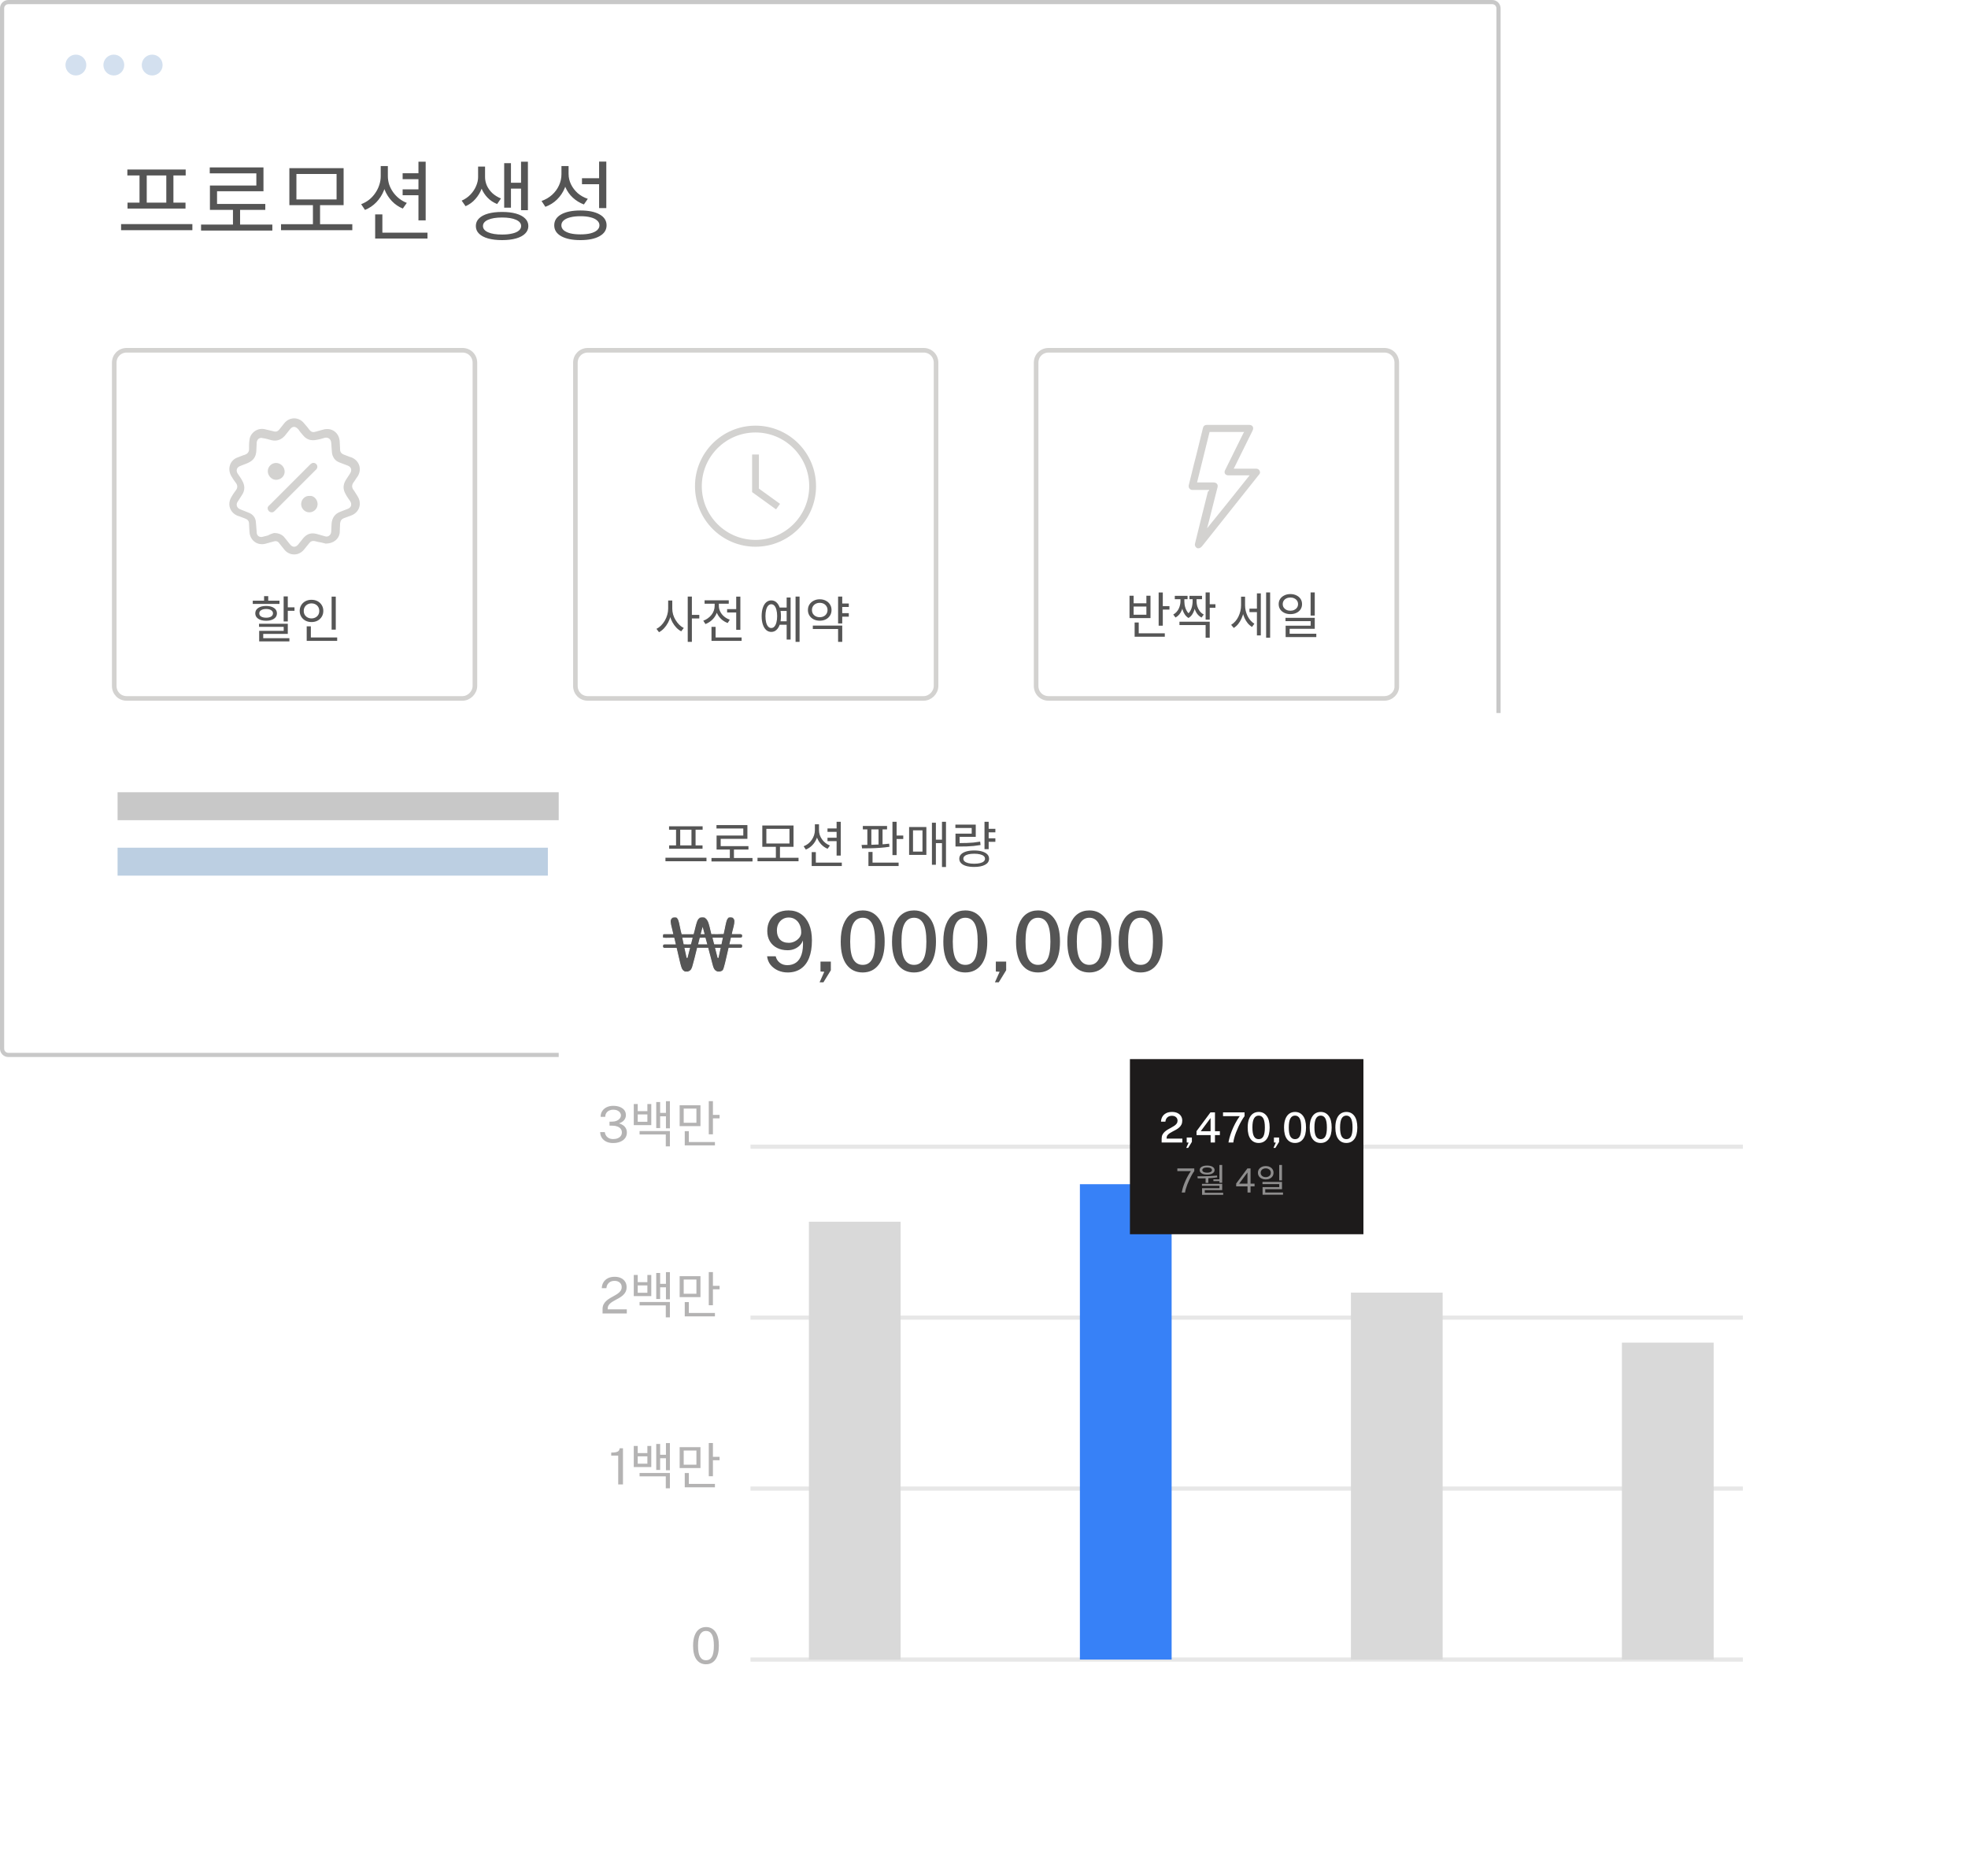 <svg xmlns="http://www.w3.org/2000/svg" width="472" height="450" viewBox="0 0 472 450" fill="none"><path d="M2 0.5H357.9C358.729 0.5 359.4 1.172 359.4 2V251.5C359.4 252.328 358.729 253 357.9 253H2C1.172 253 0.5 252.328 0.5 251.5V2C0.5 1.172 1.172 0.5 2 0.5Z" stroke="#C8C8C8"></path><path d="M110.9 167.5H30.4C28.7 167.5 27.4 166.2 27.4 164.5V87C27.4 85.3 28.7 84 30.4 84H110.9C112.6 84 113.9 85.3 113.9 87V164.5C113.9 166.1 112.5 167.5 110.9 167.5Z" stroke="#D3D2D0" stroke-width="1.103" stroke-miterlimit="10"></path><path d="M221.5 167.5H141C139.3 167.5 138 166.2 138 164.5V87C138 85.3 139.3 84 141 84H221.5C223.2 84 224.5 85.3 224.5 87V164.5C224.5 166.1 223.1 167.5 221.5 167.5Z" stroke="#D3D2D0" stroke-width="1.103" stroke-miterlimit="10"></path><path d="M332 167.5H251.5C249.8 167.5 248.5 166.2 248.5 164.5V87C248.5 85.3 249.8 84 251.5 84H332C333.7 84 335 85.3 335 87V164.5C335.1 166.1 333.7 167.5 332 167.5Z" stroke="#D3D2D0" stroke-width="1.103" stroke-miterlimit="10"></path><path d="M335.1 190H28.2V196.7H335.1V190Z" fill="#C8C8C8"></path><path d="M131.4 203.3H28.2V210H131.4V203.3Z" fill="#BCCFE2"></path><path d="M78.1 130.5C77.7 130.4 77 130.2 76.3 130.1C76 130 75.8 130 75.5 129.9C75 129.8 74.6 129.9 74.3 130.3C73.9 130.8 73.4 131.4 73 131.9C71.7 133.5 69.4 133.5 68.1 131.9C67.7 131.4 67.3 130.9 66.9 130.4C66.6 129.9 66.1 129.8 65.6 130C65 130.2 64.4 130.3 63.8 130.5C61.7 131.1 59.8 129.7 59.7 127.5C59.7 126.9 59.6 126.3 59.6 125.6C59.6 125 59.3 124.7 58.8 124.5C58.2 124.3 57.6 124 56.9 123.8C55 123 54.3 120.9 55.4 119.1C55.7 118.6 56 118.1 56.4 117.6C56.9 117 56.9 116.4 56.4 115.8C56 115.3 55.7 114.8 55.4 114.3C54.3 112.5 55 110.3 56.9 109.6C57.5 109.4 58.1 109.1 58.8 108.9C59.3 108.7 59.6 108.3 59.6 107.8C59.6 107 59.6 106.3 59.7 105.5C59.9 103.7 61.7 102.4 63.5 102.8C64.2 103 64.9 103.1 65.6 103.3C66.2 103.5 66.6 103.3 66.9 102.9C67.3 102.4 67.7 101.9 68.1 101.4C69.4 99.8 71.7 99.8 73 101.4C73.4 101.9 73.9 102.4 74.3 103C74.7 103.5 75.1 103.6 75.7 103.4C76.3 103.2 76.9 103.1 77.5 102.9C79.6 102.3 81.5 103.7 81.6 105.9C81.6 106.5 81.7 107.2 81.7 107.8C81.7 108.4 82 108.7 82.5 108.9C83.1 109.1 83.7 109.4 84.4 109.6C86.3 110.4 87 112.5 85.9 114.3C85.5 114.8 85.2 115.4 84.8 115.9C84.5 116.4 84.5 116.8 84.8 117.3C85.2 117.8 85.5 118.4 85.9 119C87 120.8 86.3 122.9 84.4 123.7C83.8 123.9 83.1 124.2 82.5 124.4C82 124.6 81.8 124.9 81.7 125.5C81.7 126.3 81.6 127 81.6 127.8C81.4 129.4 80 130.5 78.1 130.5ZM65.7 127.7C66.9 127.7 67.8 128.1 68.4 128.9C68.8 129.4 69.2 129.9 69.6 130.4C70.2 131.2 70.9 131.2 71.5 130.4C71.9 129.9 72.3 129.4 72.7 128.9C73.6 127.9 74.6 127.6 75.9 127.9C76.6 128.1 77.3 128.3 78 128.5C78.6 128.7 79.2 128.3 79.3 127.6C79.3 126.9 79.4 126.3 79.4 125.6C79.5 124.2 80.2 123.1 81.6 122.6C82.2 122.4 82.8 122.1 83.4 121.9C84.1 121.6 84.3 121 83.9 120.3C83.5 119.7 83.1 119.2 82.8 118.6C82.1 117.4 82.1 116.3 82.8 115.1C83.2 114.5 83.5 114 83.9 113.4C84.3 112.7 84.1 112.1 83.4 111.8C82.7 111.5 82 111.3 81.3 111C80.3 110.6 79.7 109.8 79.5 108.7C79.4 107.9 79.4 107 79.3 106.1C79.2 105.4 78.7 105 78 105.1C77.3 105.3 76.7 105.5 76 105.6C74.7 105.9 73.5 105.6 72.6 104.5C72.2 104 71.8 103.6 71.5 103.1C70.8 102.3 70.2 102.3 69.6 103.1C69.2 103.6 68.8 104.1 68.4 104.6C67.5 105.6 66.4 106 65.1 105.7C64.4 105.5 63.7 105.3 63 105.2C62.3 105 61.8 105.4 61.7 106.1C61.7 106.8 61.6 107.5 61.6 108.2C61.5 109.6 60.9 110.5 59.6 111.1C59 111.4 58.3 111.6 57.6 111.9C56.9 112.2 56.7 112.8 57.1 113.5C57.5 114.1 57.9 114.6 58.2 115.2C58.9 116.4 58.9 117.6 58.2 118.7C57.8 119.3 57.5 119.8 57.1 120.4C56.7 121 56.9 121.7 57.6 122C58.3 122.3 58.9 122.5 59.6 122.8C60.7 123.2 61.4 124 61.5 125.2C61.6 126 61.6 126.9 61.7 127.7C61.7 128.4 62.3 128.8 63 128.6C63.4 128.5 63.8 128.4 64.2 128.3C64.9 127.9 65.4 127.8 65.7 127.7Z" fill="#D3D2D0" stroke="white" stroke-width="0.256" stroke-miterlimit="10"></path><path d="M65.2 123C64.8 123 64.4 122.8 64.2 122.4C64 122 64 121.6 64.3 121.3C64.4 121.2 64.4 121.1 64.5 121.1C67.8 117.8 71 114.6 74.3 111.3C74.6 111 75 110.8 75.4 110.9C76.2 111.1 76.5 112 76 112.6C75.9 112.7 75.9 112.8 75.8 112.8C72.6 116 69.3 119.3 66.1 122.5C65.8 122.8 65.6 123 65.2 123Z" fill="#D3D2D0" stroke="white" stroke-width="0.256" stroke-miterlimit="10"></path><path d="M64.1 113C64.1 111.8 65.1 110.9 66.2 110.9C67.4 110.9 68.4 111.9 68.4 113.1C68.4 114.3 67.4 115.2 66.2 115.2C65.1 115.2 64.1 114.2 64.1 113Z" fill="#D3D2D0" stroke="white" stroke-width="0.256" stroke-miterlimit="10"></path><path d="M76.3 120.9C76.3 122.1 75.3 123 74.2 123C73 123 72.1 122 72.1 120.9C72.1 119.7 73.1 118.7 74.3 118.8C75.3 118.7 76.3 119.7 76.3 120.9Z" fill="#D3D2D0" stroke="white" stroke-width="0.256" stroke-miterlimit="10"></path><path d="M181.2 130.3C188.766 130.3 194.9 124.166 194.9 116.6C194.9 109.034 188.766 102.9 181.2 102.9C173.634 102.9 167.5 109.034 167.5 116.6C167.5 124.166 173.634 130.3 181.2 130.3Z" stroke="#D3D2D0" stroke-width="1.635" stroke-miterlimit="10"></path><path d="M181.2 109V117.6L186.6 121.5" stroke="#D3D2D0" stroke-width="1.635" stroke-miterlimit="10"></path><path d="M290 117.5C288.7 117.5 287.5 117.5 286.3 117.5C286.2 117.5 286.1 117.5 286 117.5C285.4 117.5 285 117 285.1 116.4C285.7 114.1 286.2 111.8 286.8 109.6C287.4 107.3 287.9 105 288.5 102.7C288.6 102.2 288.9 101.9 289.5 101.9C292.9 101.9 296.3 101.9 299.6 101.9C300.4 101.9 300.8 102.5 300.4 103.3C299 106.2 297.5 109.1 296.1 112C296 112.1 296 112.2 295.9 112.4C296 112.4 296.1 112.4 296.2 112.4C297.9 112.4 299.5 112.4 301.2 112.4C301.6 112.4 301.9 112.5 302.1 112.9C302.3 113.3 302.2 113.6 301.9 113.9C297.4 119.6 292.8 125.3 288.3 131C288 131.3 287.8 131.5 287.3 131.5C286.8 131.4 286.5 130.9 286.6 130.4C287 128.8 287.4 127.2 287.8 125.5C288.4 123 289.1 120.4 289.7 117.9C290 117.7 290 117.6 290 117.5ZM289.5 126.7C289.6 126.8 289.6 126.8 289.5 126.7C292.9 122.5 296.3 118.3 299.7 114C299.5 114 299.4 114 299.3 114C297.7 114 296.2 114 294.6 114C294.1 114 293.7 113.7 293.7 113.2C293.7 113 293.8 112.8 293.9 112.6C295.3 109.7 296.8 106.8 298.2 103.9C298.3 103.8 298.3 103.7 298.4 103.6C295.6 103.6 292.9 103.6 290.1 103.6C289.1 107.6 288.1 111.7 287.1 115.7C287.2 115.7 287.3 115.7 287.5 115.7C288.7 115.7 289.9 115.7 291 115.7C291.8 115.7 292.2 116.2 292 116.9C291.5 119 290.9 121.1 290.4 123.2C290.1 124.5 289.8 125.6 289.5 126.7Z" fill="#D3D2D0"></path><path d="M18.2 18.1C19.581 18.1 20.7 16.981 20.7 15.6C20.7 14.219 19.581 13.1 18.2 13.1C16.82 13.1 15.7 14.219 15.7 15.6C15.7 16.981 16.82 18.1 18.2 18.1Z" fill="#D3E0EF"></path><path d="M27.3 18.1C28.68 18.1 29.8 16.981 29.8 15.6C29.8 14.219 28.68 13.1 27.3 13.1C25.919 13.1 24.8 14.219 24.8 15.6C24.8 16.981 25.919 18.1 27.3 18.1Z" fill="#D3E0EF"></path><path d="M36.5 18.1C37.881 18.1 39 16.981 39 15.6C39 14.219 37.881 13.1 36.5 13.1C35.119 13.1 34 14.219 34 15.6C34 16.981 35.119 18.1 36.5 18.1Z" fill="#D3E0EF"></path><g filter="url(#filter0_d_1208_3328)"><rect x="134" y="167" width="318" height="259" fill="white"></rect></g><path d="M169.318 399.132C168.37 399.132 167.618 398.76 167.062 398.016C166.506 397.268 166.228 396.162 166.228 394.698C166.228 393.71 166.356 392.882 166.612 392.214C166.868 391.546 167.228 391.044 167.692 390.708C168.156 390.372 168.702 390.204 169.33 390.204C170.27 390.204 171.018 390.582 171.574 391.338C172.134 392.09 172.414 393.204 172.414 394.68C172.414 396.148 172.136 397.258 171.58 398.01C171.024 398.758 170.27 399.132 169.318 399.132ZM169.33 398.172C169.95 398.172 170.418 397.9 170.734 397.356C171.054 396.808 171.214 395.918 171.214 394.686C171.214 393.43 171.052 392.526 170.728 391.974C170.408 391.418 169.94 391.14 169.324 391.14C168.712 391.14 168.24 391.42 167.908 391.98C167.58 392.536 167.416 393.438 167.416 394.686C167.416 395.914 167.58 396.802 167.908 397.35C168.236 397.898 168.71 398.172 169.33 398.172Z" fill="#B4B3B3"></path><path d="M148.267 356V349.094H146.593V348.368C147.113 348.368 147.517 348.33 147.805 348.254C148.093 348.178 148.297 348.062 148.417 347.906C148.541 347.75 148.609 347.556 148.621 347.324H149.413V356H148.267ZM152.002 346.772H152.95V348.488H155.266V346.772H156.202V351.836H152.002V346.772ZM152.95 349.268V351.032H155.266V349.268H152.95ZM159.718 346.088H160.666V352.604H159.718V346.088ZM157.966 348.896H160.006V349.724H157.966V348.896ZM157.39 346.292H158.326V352.532H157.39V346.292ZM153.394 353.252H160.666V356.936H159.682V354.068H153.394V353.252ZM163.005 347.06H167.997V352.076H163.005V347.06ZM167.025 347.864H163.977V351.272H167.025V347.864ZM169.989 346.076H170.985V354.032H169.989V346.076ZM170.673 349.376H172.581V350.204H170.673V349.376ZM164.229 355.88H171.465V356.696H164.229V355.88ZM164.229 353.276H165.213V356.228H164.229V353.276Z" fill="#B4B3B3"></path><path d="M144.517 315V314.322V313.968C144.517 313.524 144.599 313.14 144.763 312.816C144.931 312.492 145.151 312.21 145.423 311.97C145.699 311.726 145.999 311.508 146.323 311.316C146.651 311.124 146.977 310.94 147.301 310.764C147.629 310.584 147.929 310.398 148.201 310.206C148.473 310.01 148.691 309.79 148.855 309.546C149.023 309.298 149.107 309.006 149.107 308.67C149.107 308.23 148.951 307.872 148.639 307.596C148.331 307.32 147.913 307.182 147.385 307.182C146.817 307.182 146.361 307.342 146.017 307.662C145.673 307.982 145.479 308.408 145.435 308.94H144.331C144.343 308.44 144.467 307.984 144.703 307.572C144.939 307.156 145.285 306.824 145.741 306.576C146.197 306.328 146.759 306.204 147.427 306.204C148.007 306.204 148.511 306.308 148.939 306.516C149.367 306.72 149.697 307.008 149.929 307.38C150.165 307.748 150.283 308.178 150.283 308.67C150.283 309.118 150.201 309.502 150.037 309.822C149.873 310.142 149.655 310.42 149.383 310.656C149.115 310.888 148.821 311.096 148.501 311.28C148.181 311.464 147.859 311.642 147.535 311.814C147.211 311.982 146.915 312.16 146.647 312.348C146.379 312.532 146.163 312.744 145.999 312.984C145.835 313.224 145.753 313.51 145.753 313.842V314.016H150.331V315H144.517ZM152.002 305.772H152.95V307.488H155.266V305.772H156.202V310.836H152.002V305.772ZM152.95 308.268V310.032H155.266V308.268H152.95ZM159.718 305.088H160.666V311.604H159.718V305.088ZM157.966 307.896H160.006V308.724H157.966V307.896ZM157.39 305.292H158.326V311.532H157.39V305.292ZM153.394 312.252H160.666V315.936H159.682V313.068H153.394V312.252ZM163.005 306.06H167.997V311.076H163.005V306.06ZM167.025 306.864H163.977V310.272H167.025V306.864ZM169.989 305.076H170.985V313.032H169.989V305.076ZM170.673 308.376H172.581V309.204H170.673V308.376ZM164.229 314.88H171.465V315.696H164.229V314.88ZM164.229 312.276H165.213V315.228H164.229V312.276Z" fill="#B4B3B3"></path><path d="M147.005 274.132C146.409 274.128 145.883 274.018 145.427 273.802C144.975 273.586 144.619 273.284 144.359 272.896C144.099 272.504 143.959 272.04 143.939 271.504H145.049C145.133 272.044 145.353 272.458 145.709 272.746C146.065 273.034 146.511 273.178 147.047 273.178C147.471 273.178 147.841 273.112 148.157 272.98C148.473 272.844 148.717 272.658 148.889 272.422C149.061 272.186 149.147 271.91 149.147 271.594C149.147 271.246 149.051 270.952 148.859 270.712C148.667 270.472 148.405 270.29 148.073 270.166C147.741 270.038 147.371 269.972 146.963 269.968L146.183 269.95V269.008L146.927 268.99C147.307 268.982 147.647 268.91 147.947 268.774C148.247 268.634 148.483 268.452 148.655 268.228C148.831 268 148.919 267.75 148.919 267.478C148.919 267.238 148.845 267.016 148.697 266.812C148.549 266.604 148.335 266.438 148.055 266.314C147.779 266.19 147.443 266.128 147.047 266.128C146.735 266.128 146.437 266.19 146.153 266.314C145.869 266.434 145.635 266.62 145.451 266.872C145.267 267.124 145.169 267.45 145.157 267.85H144.053C144.053 267.29 144.189 266.814 144.461 266.422C144.733 266.026 145.095 265.724 145.547 265.516C146.003 265.308 146.505 265.204 147.053 265.204C147.653 265.204 148.183 265.292 148.643 265.468C149.103 265.64 149.463 265.892 149.723 266.224C149.983 266.556 150.113 266.962 150.113 267.442C150.113 267.87 149.977 268.258 149.705 268.606C149.433 268.95 149.017 269.22 148.457 269.416C148.837 269.52 149.169 269.672 149.453 269.872C149.737 270.072 149.957 270.318 150.113 270.61C150.269 270.898 150.347 271.23 150.347 271.606C150.347 272.002 150.263 272.358 150.095 272.674C149.931 272.986 149.699 273.252 149.399 273.472C149.099 273.688 148.745 273.854 148.337 273.97C147.929 274.082 147.485 274.136 147.005 274.132ZM152.002 264.772H152.95V266.488H155.266V264.772H156.202V269.836H152.002V264.772ZM152.95 267.268V269.032H155.266V267.268H152.95ZM159.718 264.088H160.666V270.604H159.718V264.088ZM157.966 266.896H160.006V267.724H157.966V266.896ZM157.39 264.292H158.326V270.532H157.39V264.292ZM153.394 271.252H160.666V274.936H159.682V272.068H153.394V271.252ZM163.005 265.06H167.997V270.076H163.005V265.06ZM167.025 265.864H163.977V269.272H167.025V265.864ZM169.989 264.076H170.985V272.032H169.989V264.076ZM170.673 267.376H172.581V268.204H170.673V267.376ZM164.229 273.88H171.465V274.696H164.229V273.88ZM164.229 271.276H165.213V274.228H164.229V271.276Z" fill="#B4B3B3"></path><path d="M180 275H418" stroke="#E7E7E7"></path><path d="M180 316H418" stroke="#E7E7E7"></path><path d="M180 357H418" stroke="#E7E7E7"></path><path d="M180 398H418" stroke="#E7E7E7"></path><rect x="194" y="293" width="22" height="105" fill="#D9D9D9"></rect><rect x="259" y="284" width="22" height="114" fill="#3781F7"></rect><rect x="271" y="254" width="56" height="42" fill="#1D1B1B"></rect><path d="M283.416 286C283.459 285.736 283.535 285.409 283.644 285.02C283.756 284.631 283.903 284.205 284.084 283.744C284.265 283.28 284.484 282.801 284.74 282.308C284.996 281.815 285.289 281.331 285.62 280.856H282.372V280.216H286.432V280.856C286.227 281.136 286.023 281.455 285.82 281.812C285.62 282.167 285.429 282.539 285.248 282.928C285.067 283.315 284.904 283.697 284.76 284.076C284.616 284.452 284.496 284.807 284.4 285.14C284.307 285.471 284.247 285.757 284.22 286H283.416ZM289.149 282.376H289.805V283.672H289.149V282.376ZM292.461 279.392H293.125V283.648H292.461V279.392ZM287.261 282.6L287.181 282.112C287.645 282.112 288.141 282.109 288.669 282.104C289.202 282.093 289.743 282.077 290.293 282.056C290.842 282.029 291.375 281.987 291.893 281.928L291.933 282.36C291.405 282.435 290.866 282.491 290.317 282.528C289.773 282.56 289.239 282.581 288.717 282.592C288.199 282.597 287.714 282.6 287.261 282.6ZM288.277 283.912H293.125V285.416H288.949V286.232H288.301V284.968H292.469V284.384H288.277V283.912ZM288.301 286.056H293.365V286.544H288.301V286.056ZM291.021 282.832H292.677V283.264H291.021V282.832ZM289.517 279.528C289.874 279.528 290.186 279.571 290.453 279.656C290.719 279.741 290.927 279.867 291.077 280.032C291.226 280.197 291.301 280.392 291.301 280.616C291.301 280.835 291.226 281.027 291.077 281.192C290.927 281.352 290.719 281.477 290.453 281.568C290.186 281.653 289.874 281.696 289.517 281.696C289.159 281.696 288.845 281.653 288.573 281.568C288.306 281.477 288.098 281.352 287.949 281.192C287.805 281.027 287.733 280.835 287.733 280.616C287.733 280.392 287.805 280.197 287.949 280.032C288.098 279.867 288.306 279.741 288.573 279.656C288.845 279.571 289.159 279.528 289.517 279.528ZM289.517 279.984C289.165 279.984 288.882 280.04 288.669 280.152C288.461 280.264 288.357 280.419 288.357 280.616C288.357 280.803 288.461 280.955 288.669 281.072C288.882 281.184 289.165 281.24 289.517 281.24C289.869 281.24 290.149 281.184 290.357 281.072C290.57 280.955 290.677 280.803 290.677 280.616C290.677 280.419 290.57 280.264 290.357 280.152C290.149 280.04 289.869 279.984 289.517 279.984ZM299.205 286V284.524H296.481V283.848L299.177 280.216H299.929V283.872H300.889V284.524H299.929V286H299.205ZM297.189 283.872H299.189V281.188L297.189 283.872ZM303.573 279.648C303.935 279.648 304.255 279.717 304.533 279.856C304.815 279.989 305.037 280.176 305.197 280.416C305.357 280.656 305.437 280.936 305.437 281.256C305.437 281.571 305.357 281.851 305.197 282.096C305.037 282.336 304.815 282.523 304.533 282.656C304.255 282.789 303.935 282.856 303.573 282.856C303.215 282.856 302.895 282.789 302.613 282.656C302.33 282.523 302.106 282.336 301.941 282.096C301.781 281.851 301.701 281.571 301.701 281.256C301.701 280.936 301.781 280.656 301.941 280.416C302.106 280.176 302.33 279.989 302.613 279.856C302.895 279.717 303.215 279.648 303.573 279.648ZM303.573 280.2C303.338 280.2 303.127 280.245 302.941 280.336C302.759 280.421 302.615 280.544 302.509 280.704C302.402 280.864 302.349 281.048 302.349 281.256C302.349 281.464 302.402 281.648 302.509 281.808C302.615 281.963 302.759 282.085 302.941 282.176C303.127 282.267 303.338 282.312 303.573 282.312C303.807 282.312 304.015 282.267 304.197 282.176C304.383 282.085 304.53 281.963 304.637 281.808C304.743 281.648 304.797 281.464 304.797 281.256C304.797 281.048 304.743 280.864 304.637 280.704C304.53 280.544 304.383 280.421 304.197 280.336C304.015 280.245 303.807 280.2 303.573 280.2ZM306.805 279.384H307.469V283.088H306.805V279.384ZM302.789 283.448H307.469V285.2H303.453V286.288H302.813V284.704H306.813V283.976H302.789V283.448ZM302.813 285.992H307.717V286.528H302.813V285.992Z" fill="white" fill-opacity="0.5"></path><path d="M278.605 274V273.395V273.075C278.605 272.708 278.673 272.39 278.81 272.12C278.95 271.85 279.133 271.615 279.36 271.415C279.587 271.212 279.835 271.032 280.105 270.875C280.378 270.718 280.65 270.568 280.92 270.425C281.19 270.282 281.438 270.133 281.665 269.98C281.892 269.823 282.073 269.648 282.21 269.455C282.35 269.258 282.42 269.028 282.42 268.765C282.42 268.418 282.298 268.137 282.055 267.92C281.812 267.703 281.482 267.595 281.065 267.595C280.622 267.595 280.262 267.72 279.985 267.97C279.708 268.22 279.548 268.565 279.505 269.005H278.455C278.465 268.575 278.57 268.183 278.77 267.83C278.97 267.477 279.265 267.195 279.655 266.985C280.045 266.775 280.528 266.67 281.105 266.67C281.605 266.67 282.037 266.758 282.4 266.935C282.767 267.108 283.05 267.352 283.25 267.665C283.45 267.978 283.55 268.343 283.55 268.76C283.55 269.13 283.482 269.448 283.345 269.715C283.208 269.982 283.028 270.212 282.805 270.405C282.585 270.598 282.342 270.77 282.075 270.92C281.808 271.067 281.542 271.208 281.275 271.345C281.008 271.478 280.763 271.62 280.54 271.77C280.317 271.917 280.137 272.083 280 272.27C279.863 272.457 279.795 272.682 279.795 272.945V273.07H283.575V274H278.605ZM284.509 275.295L285.074 274.025L284.619 273.995V272.805H285.859V273.845L284.969 275.295H284.509ZM290.356 274V272.22H286.971V271.28L290.321 266.77H291.396V271.295H292.571V272.22H291.396V274H290.356ZM287.981 271.295H290.341V268.13L287.981 271.295ZM294.633 274C294.68 273.68 294.768 273.282 294.898 272.805C295.028 272.328 295.203 271.807 295.423 271.24C295.646 270.67 295.916 270.08 296.233 269.47C296.55 268.86 296.918 268.262 297.338 267.675H293.328V266.77H298.493V267.675C298.243 268.012 297.995 268.395 297.748 268.825C297.501 269.255 297.266 269.707 297.043 270.18C296.823 270.65 296.623 271.12 296.443 271.59C296.266 272.057 296.121 272.498 296.008 272.915C295.895 273.328 295.825 273.69 295.798 274H294.633ZM301.876 274.11C301.06 274.11 300.416 273.798 299.946 273.175C299.476 272.548 299.241 271.627 299.241 270.41C299.241 269.593 299.35 268.908 299.566 268.355C299.783 267.798 300.088 267.378 300.481 267.095C300.878 266.812 301.345 266.67 301.881 266.67C302.685 266.67 303.323 266.987 303.796 267.62C304.273 268.25 304.511 269.177 304.511 270.4C304.511 271.617 304.275 272.54 303.801 273.17C303.331 273.797 302.69 274.11 301.876 274.11ZM301.881 273.2C302.375 273.2 302.745 272.983 302.991 272.55C303.238 272.113 303.361 271.398 303.361 270.405C303.361 269.392 303.236 268.663 302.986 268.22C302.736 267.773 302.366 267.55 301.876 267.55C301.39 267.55 301.018 267.775 300.761 268.225C300.505 268.672 300.376 269.398 300.376 270.405C300.376 271.395 300.503 272.108 300.756 272.545C301.013 272.982 301.388 273.2 301.881 273.2ZM305.427 275.295L305.992 274.025L305.537 273.995V272.805H306.777V273.845L305.887 275.295H305.427ZM310.597 274.11C309.781 274.11 309.137 273.798 308.667 273.175C308.197 272.548 307.962 271.627 307.962 270.41C307.962 269.593 308.071 268.908 308.287 268.355C308.504 267.798 308.809 267.378 309.202 267.095C309.599 266.812 310.066 266.67 310.602 266.67C311.406 266.67 312.044 266.987 312.517 267.62C312.994 268.25 313.232 269.177 313.232 270.4C313.232 271.617 312.996 272.54 312.522 273.17C312.052 273.797 311.411 274.11 310.597 274.11ZM310.602 273.2C311.096 273.2 311.466 272.983 311.712 272.55C311.959 272.113 312.082 271.398 312.082 270.405C312.082 269.392 311.957 268.663 311.707 268.22C311.457 267.773 311.087 267.55 310.597 267.55C310.111 267.55 309.739 267.775 309.482 268.225C309.226 268.672 309.097 269.398 309.097 270.405C309.097 271.395 309.224 272.108 309.477 272.545C309.734 272.982 310.109 273.2 310.602 273.2ZM316.75 274.11C315.933 274.11 315.29 273.798 314.82 273.175C314.35 272.548 314.115 271.627 314.115 270.41C314.115 269.593 314.223 268.908 314.44 268.355C314.656 267.798 314.961 267.378 315.355 267.095C315.751 266.812 316.218 266.67 316.755 266.67C317.558 266.67 318.196 266.987 318.67 267.62C319.146 268.25 319.385 269.177 319.385 270.4C319.385 271.617 319.148 272.54 318.675 273.17C318.205 273.797 317.563 274.11 316.75 274.11ZM316.755 273.2C317.248 273.2 317.618 272.983 317.865 272.55C318.111 272.113 318.235 271.398 318.235 270.405C318.235 269.392 318.11 268.663 317.86 268.22C317.61 267.773 317.24 267.55 316.75 267.55C316.263 267.55 315.891 267.775 315.635 268.225C315.378 268.672 315.25 269.398 315.25 270.405C315.25 271.395 315.376 272.108 315.63 272.545C315.886 272.982 316.261 273.2 316.755 273.2ZM322.902 274.11C322.085 274.11 321.442 273.798 320.972 273.175C320.502 272.548 320.267 271.627 320.267 270.41C320.267 269.593 320.375 268.908 320.592 268.355C320.809 267.798 321.114 267.378 321.507 267.095C321.904 266.812 322.37 266.67 322.907 266.67C323.71 266.67 324.349 266.987 324.822 267.62C325.299 268.25 325.537 269.177 325.537 270.4C325.537 271.617 325.3 272.54 324.827 273.17C324.357 273.797 323.715 274.11 322.902 274.11ZM322.907 273.2C323.4 273.2 323.77 272.983 324.017 272.55C324.264 272.113 324.387 271.398 324.387 270.405C324.387 269.392 324.262 268.663 324.012 268.22C323.762 267.773 323.392 267.55 322.902 267.55C322.415 267.55 322.044 267.775 321.787 268.225C321.53 268.672 321.402 269.398 321.402 270.405C321.402 271.395 321.529 272.108 321.782 272.545C322.039 272.982 322.414 273.2 322.907 273.2Z" fill="white"></path><rect x="324" y="310" width="22" height="88" fill="#D9D9D9"></rect><rect x="389" y="322" width="22" height="76" fill="#D9D9D9"></rect><path d="M159.6 205.704H169.44V206.544H159.6V205.704ZM160.464 198.168H168.516V198.984H160.464V198.168ZM160.488 202.74H168.492V203.556H160.488V202.74ZM162.144 198.912H163.14V202.836H162.144V198.912ZM165.84 198.912H166.824V202.836H165.84V198.912ZM170.639 205.764H180.479V206.592H170.639V205.764ZM175.043 203.448H176.027V206.112H175.043V203.448ZM171.839 197.88H179.255V201.168H172.847V203.34H171.863V200.376H178.271V198.696H171.839V197.88ZM171.863 202.92H179.507V203.736H171.863V202.92ZM181.678 205.716H191.518V206.544H181.678V205.716ZM186.082 202.908H187.066V205.944H186.082V202.908ZM182.83 197.976H190.318V203.088H182.83V197.976ZM189.346 198.78H183.802V202.296H189.346V198.78ZM198.465 198.684H200.901V199.5H198.465V198.684ZM198.465 200.904H200.901V201.72H198.465V200.904ZM195.441 197.688H196.245V199.068C196.245 199.78 196.121 200.448 195.873 201.072C195.625 201.688 195.277 202.228 194.829 202.692C194.389 203.148 193.869 203.5 193.269 203.748L192.741 202.956C193.149 202.796 193.517 202.588 193.845 202.332C194.173 202.068 194.453 201.764 194.685 201.42C194.925 201.076 195.109 200.708 195.237 200.316C195.373 199.916 195.441 199.5 195.441 199.068V197.688ZM195.621 197.688H196.425V199.068C196.425 199.468 196.485 199.856 196.605 200.232C196.733 200.608 196.913 200.96 197.145 201.288C197.377 201.616 197.653 201.908 197.973 202.164C198.301 202.42 198.657 202.624 199.041 202.776L198.489 203.556C197.921 203.324 197.421 202.984 196.989 202.536C196.557 202.08 196.221 201.556 195.981 200.964C195.741 200.372 195.621 199.74 195.621 199.068V197.688ZM200.649 197.088H201.645V205.188H200.649V197.088ZM194.673 206.88H201.897V207.696H194.673V206.88ZM194.673 204.36H195.669V207.312H194.673V204.36ZM206.94 198.084H212.748V198.912H206.94V198.084ZM206.76 203.46L206.64 202.632C207.272 202.624 207.964 202.616 208.716 202.608C209.476 202.592 210.244 202.564 211.02 202.524C211.796 202.484 212.54 202.42 213.252 202.332L213.324 203.076C212.604 203.188 211.856 203.272 211.08 203.328C210.304 203.384 209.544 203.42 208.8 203.436C208.064 203.452 207.384 203.46 206.76 203.46ZM208.02 198.708H208.98V202.8H208.02V198.708ZM210.708 198.708H211.668V202.8H210.708V198.708ZM214.044 197.088H215.04V205.08H214.044V197.088ZM214.728 200.376H216.636V201.216H214.728V200.376ZM208.284 206.88H215.52V207.696H208.284V206.88ZM208.284 204.324H209.268V207.096H208.284V204.324ZM225.923 197.076H226.883V207.936H225.923V197.076ZM224.195 201.372H226.283V202.2H224.195V201.372ZM223.511 197.304H224.459V207.384H223.511V197.304ZM218.039 198.336H222.179V205.02H218.039V198.336ZM221.243 199.128H218.975V204.228H221.243V199.128ZM236.806 198.768H238.726V199.608H236.806V198.768ZM236.806 201.048H238.726V201.888H236.806V201.048ZM236.122 197.088H237.118V203.652H236.122V197.088ZM229.162 202.188H230.014C230.67 202.188 231.274 202.18 231.826 202.164C232.386 202.148 232.926 202.116 233.446 202.068C233.974 202.012 234.518 201.936 235.078 201.84L235.174 202.656C234.598 202.752 234.042 202.828 233.506 202.884C232.978 202.932 232.43 202.968 231.862 202.992C231.302 203.008 230.686 203.016 230.014 203.016H229.162V202.188ZM229.138 197.76H234.022V200.7H230.146V202.716H229.162V199.932H233.05V198.564H229.138V197.76ZM233.65 203.964C234.386 203.964 235.018 204.044 235.546 204.204C236.082 204.364 236.494 204.588 236.782 204.876C237.07 205.164 237.214 205.52 237.214 205.944C237.214 206.568 236.894 207.052 236.254 207.396C235.622 207.74 234.754 207.912 233.65 207.912C232.906 207.912 232.266 207.836 231.73 207.684C231.202 207.532 230.794 207.308 230.506 207.012C230.218 206.716 230.074 206.36 230.074 205.944C230.074 205.52 230.218 205.164 230.506 204.876C230.794 204.588 231.202 204.364 231.73 204.204C232.266 204.044 232.906 203.964 233.65 203.964ZM233.65 204.744C233.106 204.744 232.638 204.792 232.246 204.888C231.862 204.984 231.566 205.12 231.358 205.296C231.15 205.472 231.046 205.688 231.046 205.944C231.046 206.192 231.15 206.408 231.358 206.592C231.566 206.768 231.862 206.904 232.246 207C232.638 207.096 233.106 207.144 233.65 207.144C234.186 207.144 234.65 207.096 235.042 207C235.434 206.904 235.73 206.768 235.93 206.592C236.138 206.408 236.242 206.192 236.242 205.944C236.242 205.688 236.138 205.472 235.93 205.296C235.73 205.12 235.434 204.984 235.042 204.888C234.65 204.792 234.186 204.744 233.65 204.744Z" fill="#555555"></path><path d="M68.028 143.04H69.024V149.04H68.028V143.04ZM68.592 145.656H70.632V146.484H68.592V145.656ZM62.124 149.592H69.024V152.016H63.132V153.324H62.16V151.296H68.04V150.336H62.124V149.592ZM62.16 153.048H69.408V153.816H62.16V153.048ZM60.624 144.06H67.032V144.84H60.624V144.06ZM63.828 145.32C64.612 145.32 65.24 145.48 65.712 145.8C66.184 146.112 66.42 146.544 66.42 147.096C66.42 147.64 66.184 148.072 65.712 148.392C65.24 148.712 64.612 148.872 63.828 148.872C63.036 148.872 62.404 148.712 61.932 148.392C61.46 148.072 61.224 147.64 61.224 147.096C61.224 146.544 61.46 146.112 61.932 145.8C62.404 145.48 63.036 145.32 63.828 145.32ZM63.828 146.052C63.332 146.052 62.932 146.148 62.628 146.34C62.332 146.524 62.184 146.776 62.184 147.096C62.184 147.416 62.332 147.672 62.628 147.864C62.932 148.048 63.332 148.14 63.828 148.14C64.332 148.14 64.732 148.048 65.028 147.864C65.324 147.672 65.472 147.416 65.472 147.096C65.472 146.776 65.324 146.524 65.028 146.34C64.732 146.148 64.332 146.052 63.828 146.052ZM63.336 142.968H64.332V144.6H63.336V142.968ZM79.535 143.088H80.531V151.008H79.535V143.088ZM73.559 152.88H80.867V153.696H73.559V152.88ZM73.559 150.204H74.555V153.156H73.559V150.204ZM74.711 143.844C75.255 143.844 75.739 143.956 76.163 144.18C76.587 144.404 76.923 144.72 77.171 145.128C77.419 145.528 77.543 145.988 77.543 146.508C77.543 147.028 77.419 147.492 77.171 147.9C76.923 148.3 76.587 148.616 76.163 148.848C75.739 149.072 75.255 149.184 74.711 149.184C74.175 149.184 73.691 149.072 73.259 148.848C72.835 148.616 72.499 148.3 72.251 147.9C72.003 147.492 71.879 147.028 71.879 146.508C71.879 145.988 72.003 145.528 72.251 145.128C72.499 144.72 72.835 144.404 73.259 144.18C73.691 143.956 74.175 143.844 74.711 143.844ZM74.711 144.708C74.359 144.708 74.043 144.784 73.763 144.936C73.483 145.088 73.259 145.3 73.091 145.572C72.931 145.844 72.851 146.156 72.851 146.508C72.851 146.868 72.931 147.184 73.091 147.456C73.259 147.72 73.483 147.928 73.763 148.08C74.043 148.232 74.359 148.308 74.711 148.308C75.063 148.308 75.379 148.232 75.659 148.08C75.947 147.928 76.171 147.72 76.331 147.456C76.491 147.184 76.571 146.868 76.571 146.508C76.571 146.156 76.491 145.844 76.331 145.572C76.171 145.3 75.947 145.088 75.659 144.936C75.379 144.784 75.063 144.708 74.711 144.708Z" fill="#555555"></path><path d="M160.252 144.012H161.068V145.956C161.068 146.556 160.992 147.144 160.84 147.72C160.696 148.296 160.488 148.836 160.216 149.34C159.944 149.844 159.624 150.292 159.256 150.684C158.888 151.076 158.488 151.388 158.056 151.62L157.444 150.816C157.844 150.616 158.212 150.348 158.548 150.012C158.892 149.668 159.192 149.276 159.448 148.836C159.704 148.396 159.9 147.932 160.036 147.444C160.18 146.948 160.252 146.452 160.252 145.956V144.012ZM160.432 144.012H161.236V145.956C161.236 146.436 161.304 146.912 161.44 147.384C161.584 147.856 161.784 148.3 162.04 148.716C162.296 149.132 162.588 149.504 162.916 149.832C163.252 150.16 163.612 150.42 163.996 150.612L163.384 151.404C162.96 151.188 162.568 150.892 162.208 150.516C161.856 150.14 161.544 149.712 161.272 149.232C161.008 148.744 160.8 148.224 160.648 147.672C160.504 147.112 160.432 146.54 160.432 145.956V144.012ZM164.944 143.076H165.94V153.936H164.944V143.076ZM165.712 147.468H167.716V148.32H165.712V147.468ZM174.387 146.076H177.135V146.892H174.387V146.076ZM176.571 143.088H177.567V151.044H176.571V143.088ZM170.643 152.88H177.867V153.696H170.643V152.88ZM170.643 150.336H171.627V153.288H170.643V150.336ZM171.399 144.432H172.215V145.308C172.215 145.964 172.087 146.584 171.831 147.168C171.583 147.744 171.231 148.248 170.775 148.68C170.319 149.104 169.791 149.432 169.191 149.664L168.675 148.86C169.075 148.716 169.439 148.524 169.767 148.284C170.103 148.044 170.395 147.768 170.643 147.456C170.891 147.144 171.079 146.804 171.207 146.436C171.335 146.068 171.399 145.692 171.399 145.308V144.432ZM171.591 144.432H172.407V145.308C172.407 145.772 172.515 146.224 172.731 146.664C172.947 147.104 173.255 147.496 173.655 147.84C174.055 148.176 174.515 148.436 175.035 148.62L174.531 149.412C173.939 149.196 173.423 148.884 172.983 148.476C172.543 148.06 172.199 147.58 171.951 147.036C171.711 146.492 171.591 145.916 171.591 145.308V144.432ZM168.987 143.964H174.783V144.78H168.987V143.964ZM186.858 145.704H188.982V146.52H186.858V145.704ZM186.858 149.004H188.982V149.832H186.858V149.004ZM190.806 143.076H191.766V153.936H190.806V143.076ZM188.67 143.304H189.618V153.384H188.67V143.304ZM184.974 143.988C185.446 143.988 185.854 144.14 186.198 144.444C186.55 144.748 186.822 145.184 187.014 145.752C187.206 146.32 187.302 146.988 187.302 147.756C187.302 148.532 187.206 149.204 187.014 149.772C186.822 150.34 186.55 150.78 186.198 151.092C185.854 151.396 185.446 151.548 184.974 151.548C184.518 151.548 184.114 151.396 183.762 151.092C183.418 150.78 183.15 150.34 182.958 149.772C182.766 149.204 182.67 148.532 182.67 147.756C182.67 146.988 182.766 146.32 182.958 145.752C183.15 145.184 183.418 144.748 183.762 144.444C184.114 144.14 184.518 143.988 184.974 143.988ZM184.974 144.912C184.694 144.912 184.446 145.028 184.23 145.26C184.022 145.492 183.862 145.82 183.75 146.244C183.638 146.668 183.582 147.172 183.582 147.756C183.582 148.34 183.638 148.848 183.75 149.28C183.862 149.704 184.022 150.032 184.23 150.264C184.446 150.496 184.694 150.612 184.974 150.612C185.27 150.612 185.522 150.496 185.73 150.264C185.938 150.032 186.098 149.704 186.21 149.28C186.33 148.848 186.39 148.34 186.39 147.756C186.39 147.172 186.33 146.668 186.21 146.244C186.098 145.82 185.938 145.492 185.73 145.26C185.522 145.028 185.27 144.912 184.974 144.912ZM201.701 144.732H203.573V145.56H201.701V144.732ZM201.701 147.048H203.573V147.888H201.701V147.048ZM201.005 143.076H202.001V149.52H201.005V143.076ZM194.945 150.036H202.001V153.936H201.005V150.852H194.945V150.036ZM196.601 143.724C197.153 143.724 197.641 143.836 198.065 144.06C198.489 144.276 198.821 144.576 199.061 144.96C199.309 145.344 199.433 145.788 199.433 146.292C199.433 146.804 199.309 147.252 199.061 147.636C198.821 148.02 198.489 148.32 198.065 148.536C197.641 148.752 197.153 148.86 196.601 148.86C196.065 148.86 195.581 148.752 195.149 148.536C194.725 148.32 194.389 148.02 194.141 147.636C193.893 147.252 193.769 146.804 193.769 146.292C193.769 145.788 193.893 145.344 194.141 144.96C194.389 144.576 194.725 144.276 195.149 144.06C195.581 143.836 196.065 143.724 196.601 143.724ZM196.601 144.576C196.249 144.576 195.933 144.648 195.653 144.792C195.373 144.936 195.149 145.14 194.981 145.404C194.821 145.66 194.741 145.956 194.741 146.292C194.741 146.636 194.821 146.94 194.981 147.204C195.149 147.46 195.373 147.66 195.653 147.804C195.933 147.948 196.249 148.02 196.601 148.02C196.961 148.02 197.281 147.948 197.561 147.804C197.841 147.66 198.061 147.46 198.221 147.204C198.389 146.94 198.473 146.636 198.473 146.292C198.473 145.956 198.389 145.66 198.221 145.404C198.061 145.14 197.841 144.936 197.561 144.792C197.281 144.648 196.961 144.576 196.601 144.576Z" fill="#555555"></path><path d="M277.887 142.088H278.883V150.056H277.887V142.088ZM278.571 145.364H280.479V146.192H278.571V145.364ZM272.127 151.88H279.363V152.696H272.127V151.88ZM272.127 149.288H273.111V152.06H272.127V149.288ZM270.903 142.868H271.887V144.68H274.947V142.868H275.931V148.232H270.903V142.868ZM271.887 145.46V147.428H274.947V145.46H271.887ZM283.118 143.3H283.85V144.26C283.85 144.596 283.814 144.952 283.742 145.328C283.67 145.696 283.558 146.056 283.406 146.408C283.262 146.76 283.066 147.084 282.818 147.38C282.578 147.668 282.282 147.908 281.93 148.1L281.39 147.38C281.694 147.212 281.954 147.008 282.17 146.768C282.394 146.52 282.574 146.252 282.71 145.964C282.846 145.676 282.946 145.388 283.01 145.1C283.082 144.804 283.118 144.524 283.118 144.26V143.3ZM283.346 143.3H284.054V144.26C284.054 144.484 284.074 144.74 284.114 145.028C284.162 145.316 284.238 145.612 284.342 145.916C284.454 146.212 284.602 146.496 284.786 146.768C284.978 147.032 285.218 147.264 285.506 147.464L285.038 148.208C284.694 147.992 284.41 147.724 284.186 147.404C283.97 147.076 283.798 146.728 283.67 146.36C283.55 145.992 283.466 145.624 283.418 145.256C283.37 144.888 283.346 144.556 283.346 144.26V143.3ZM286.034 143.3H286.742V144.26C286.742 144.58 286.718 144.924 286.67 145.292C286.622 145.66 286.534 146.028 286.406 146.396C286.286 146.764 286.114 147.108 285.89 147.428C285.674 147.74 285.39 148 285.038 148.208L284.582 147.464C284.87 147.272 285.11 147.044 285.302 146.78C285.494 146.516 285.642 146.236 285.746 145.94C285.85 145.644 285.922 145.352 285.962 145.064C286.01 144.768 286.034 144.5 286.034 144.26V143.3ZM286.25 143.3H286.982V144.26C286.982 144.62 287.038 145 287.15 145.4C287.27 145.792 287.458 146.168 287.714 146.528C287.97 146.88 288.302 147.164 288.71 147.38L288.17 148.1C287.706 147.852 287.33 147.516 287.042 147.092C286.762 146.66 286.558 146.196 286.43 145.7C286.31 145.204 286.25 144.724 286.25 144.26V143.3ZM289.154 142.076H290.138V148.604H289.154V142.076ZM289.634 144.908H291.506V145.748H289.634V144.908ZM282.878 149.096H290.138V152.936H289.154V149.912H282.878V149.096ZM281.762 142.892H284.822V143.708H281.762V142.892ZM285.278 142.892H288.29V143.708H285.278V142.892ZM299.669 145.964H301.757V146.792H299.669V145.964ZM297.653 143.096H298.433V145.172C298.433 145.732 298.373 146.284 298.253 146.828C298.141 147.372 297.973 147.884 297.749 148.364C297.533 148.844 297.269 149.276 296.957 149.66C296.645 150.044 296.293 150.356 295.901 150.596L295.277 149.852C295.645 149.628 295.977 149.348 296.273 149.012C296.569 148.676 296.817 148.3 297.017 147.884C297.225 147.46 297.381 147.02 297.485 146.564C297.597 146.1 297.653 145.636 297.653 145.172V143.096ZM297.845 143.096H298.613V145.136C298.613 145.568 298.661 146.004 298.757 146.444C298.861 146.876 299.005 147.292 299.189 147.692C299.381 148.084 299.617 148.444 299.897 148.772C300.177 149.1 300.493 149.372 300.845 149.588L300.281 150.356C299.889 150.116 299.541 149.812 299.237 149.444C298.933 149.068 298.677 148.648 298.469 148.184C298.261 147.712 298.105 147.216 298.001 146.696C297.897 146.176 297.845 145.656 297.845 145.136V143.096ZM303.665 142.076H304.625V152.936H303.665V142.076ZM301.457 142.304H302.393V152.384H301.457V142.304ZM309.484 142.472C310.028 142.472 310.508 142.576 310.924 142.784C311.348 142.984 311.68 143.264 311.92 143.624C312.16 143.984 312.28 144.404 312.28 144.884C312.28 145.356 312.16 145.776 311.92 146.144C311.68 146.504 311.348 146.784 310.924 146.984C310.508 147.184 310.028 147.284 309.484 147.284C308.948 147.284 308.468 147.184 308.044 146.984C307.62 146.784 307.284 146.504 307.036 146.144C306.796 145.776 306.676 145.356 306.676 144.884C306.676 144.404 306.796 143.984 307.036 143.624C307.284 143.264 307.62 142.984 308.044 142.784C308.468 142.576 308.948 142.472 309.484 142.472ZM309.484 143.3C309.132 143.3 308.816 143.368 308.536 143.504C308.264 143.632 308.048 143.816 307.888 144.056C307.728 144.296 307.648 144.572 307.648 144.884C307.648 145.196 307.728 145.472 307.888 145.712C308.048 145.944 308.264 146.128 308.536 146.264C308.816 146.4 309.132 146.468 309.484 146.468C309.836 146.468 310.148 146.4 310.42 146.264C310.7 146.128 310.92 145.944 311.08 145.712C311.24 145.472 311.32 145.196 311.32 144.884C311.32 144.572 311.24 144.296 311.08 144.056C310.92 143.816 310.7 143.632 310.42 143.504C310.148 143.368 309.836 143.3 309.484 143.3ZM314.332 142.076H315.328V147.632H314.332V142.076ZM308.308 148.172H315.328V150.8H309.304V152.432H308.344V150.056H314.344V148.964H308.308V148.172ZM308.344 151.988H315.7V152.792H308.344V151.988Z" fill="#555555"></path><path d="M29.042 53.748H46.138V55.208H29.042V53.748ZM30.544 40.656H44.533V42.073H30.544V40.656ZM30.585 48.599H44.491V50.017H30.585V48.599ZM33.462 41.948H35.193V48.766H33.462V41.948ZM39.884 41.948H41.593V48.766H39.884V41.948ZM48.221 53.853H65.317V55.291H48.221V53.853ZM55.873 49.829H57.582V54.457H55.873V49.829ZM50.306 40.155H63.191V45.868H52.057V49.641H50.348V44.492H61.481V41.573H50.306V40.155ZM50.348 48.911H63.628V50.329H50.348V48.911ZM67.4 53.769H84.496V55.208H67.4V53.769ZM75.052 48.891H76.761V54.165H75.052V48.891ZM69.402 40.322H82.411V49.203H69.402V40.322ZM80.723 41.719H71.091V47.827H80.723V41.719ZM96.566 41.552H100.798V42.97H96.566V41.552ZM96.566 45.409H100.798V46.827H96.566V45.409ZM91.312 39.822H92.709V42.219C92.709 43.456 92.493 44.617 92.062 45.701C91.632 46.771 91.027 47.709 90.249 48.515C89.484 49.308 88.581 49.919 87.538 50.35L86.621 48.974C87.33 48.696 87.969 48.335 88.539 47.89C89.109 47.431 89.595 46.903 89.999 46.306C90.415 45.708 90.735 45.068 90.957 44.387C91.194 43.692 91.312 42.97 91.312 42.219V39.822ZM91.625 39.822H93.022V42.219C93.022 42.914 93.126 43.588 93.334 44.242C93.557 44.895 93.869 45.506 94.272 46.076C94.675 46.646 95.155 47.153 95.711 47.598C96.281 48.043 96.899 48.397 97.567 48.661L96.608 50.017C95.621 49.613 94.752 49.023 94.001 48.244C93.251 47.452 92.667 46.542 92.25 45.513C91.833 44.485 91.625 43.387 91.625 42.219V39.822ZM100.36 38.779H102.091V52.852H100.36V38.779ZM89.978 55.791H102.528V57.209H89.978V55.791ZM89.978 51.413H91.708V56.542H89.978V51.413ZM114.666 39.947H116.042V42.469C116.042 43.401 115.869 44.325 115.521 45.242C115.174 46.16 114.673 46.986 114.02 47.723C113.381 48.46 112.596 49.037 111.664 49.454L110.726 48.119C111.546 47.758 112.248 47.271 112.832 46.66C113.429 46.034 113.881 45.353 114.187 44.617C114.507 43.88 114.666 43.164 114.666 42.469V39.947ZM114.958 39.947H116.334V42.469C116.334 43.15 116.48 43.831 116.772 44.513C117.078 45.18 117.516 45.784 118.086 46.326C118.669 46.855 119.357 47.278 120.15 47.598L119.232 48.932C118.329 48.571 117.557 48.057 116.918 47.39C116.279 46.722 115.792 45.965 115.459 45.117C115.125 44.269 114.958 43.387 114.958 42.469V39.947ZM124.966 38.779H126.613V50.413H124.966V38.779ZM121.963 43.825H125.508V45.242H121.963V43.825ZM120.921 39.134H122.547V49.808H120.921V39.134ZM120.421 50.83C121.713 50.83 122.825 50.962 123.756 51.226C124.702 51.49 125.431 51.879 125.946 52.393C126.46 52.894 126.717 53.498 126.717 54.207C126.717 54.916 126.46 55.52 125.946 56.021C125.431 56.535 124.702 56.924 123.756 57.188C122.825 57.452 121.713 57.584 120.421 57.584C119.128 57.584 118.009 57.452 117.064 57.188C116.119 56.924 115.389 56.535 114.875 56.021C114.375 55.52 114.124 54.916 114.124 54.207C114.124 53.498 114.375 52.894 114.875 52.393C115.389 51.879 116.119 51.49 117.064 51.226C118.009 50.962 119.128 50.83 120.421 50.83ZM120.421 52.164C119.003 52.164 117.884 52.345 117.064 52.706C116.244 53.067 115.834 53.568 115.834 54.207C115.834 54.846 116.244 55.347 117.064 55.708C117.884 56.069 119.003 56.25 120.421 56.25C121.366 56.25 122.179 56.167 122.86 56C123.541 55.847 124.062 55.618 124.424 55.312C124.799 55.006 124.986 54.638 124.986 54.207C124.986 53.568 124.576 53.067 123.756 52.706C122.95 52.345 121.838 52.164 120.421 52.164ZM134.659 39.822H136.097V41.761C136.097 42.984 135.875 44.109 135.43 45.138C134.999 46.166 134.388 47.07 133.595 47.848C132.817 48.613 131.886 49.196 130.802 49.599L129.884 48.203C130.857 47.855 131.698 47.362 132.407 46.722C133.116 46.083 133.665 45.34 134.054 44.492C134.457 43.63 134.659 42.719 134.659 41.761V39.822ZM134.971 39.822H136.368V41.698C136.368 42.587 136.563 43.428 136.952 44.221C137.341 45.013 137.876 45.715 138.557 46.326C139.252 46.924 140.058 47.376 140.976 47.681L140.037 49.037C139.023 48.647 138.133 48.098 137.369 47.39C136.604 46.681 136.014 45.84 135.597 44.867C135.18 43.894 134.971 42.838 134.971 41.698V39.822ZM143.686 38.758H145.416V49.912H143.686V38.758ZM139.204 50.475C141.149 50.475 142.678 50.788 143.79 51.413C144.916 52.039 145.479 52.914 145.479 54.04C145.479 55.152 144.916 56.021 143.79 56.646C142.678 57.272 141.149 57.584 139.204 57.584C137.258 57.584 135.722 57.272 134.596 56.646C133.484 56.021 132.928 55.152 132.928 54.04C132.928 52.914 133.484 52.039 134.596 51.413C135.722 50.788 137.258 50.475 139.204 50.475ZM139.204 51.851C138.258 51.851 137.445 51.941 136.764 52.122C136.083 52.289 135.555 52.539 135.18 52.873C134.818 53.192 134.638 53.582 134.638 54.04C134.638 54.485 134.818 54.874 135.18 55.208C135.555 55.527 136.083 55.778 136.764 55.958C137.445 56.125 138.258 56.209 139.204 56.209C140.163 56.209 140.976 56.125 141.643 55.958C142.324 55.778 142.845 55.527 143.206 55.208C143.582 54.874 143.769 54.485 143.769 54.04C143.769 53.582 143.582 53.192 143.206 52.873C142.845 52.539 142.324 52.289 141.643 52.122C140.976 51.941 140.163 51.851 139.204 51.851ZM139.579 42.74H144.04V44.179H139.579V42.74Z" fill="#555555"></path><path d="M188.91 233.22C188.083 233.22 187.313 233.063 186.6 232.75C185.887 232.43 185.293 231.983 184.82 231.41C184.353 230.83 184.073 230.14 183.98 229.34H186.04C186.193 229.973 186.517 230.487 187.01 230.88C187.51 231.273 188.12 231.47 188.84 231.47C189.647 231.47 190.343 231.263 190.93 230.85C191.517 230.437 191.953 229.793 192.24 228.92C192.533 228.047 192.643 226.92 192.57 225.54C192.397 226.007 192.133 226.417 191.78 226.77C191.427 227.117 191.007 227.39 190.52 227.59C190.033 227.79 189.493 227.89 188.9 227.89C187.94 227.89 187.093 227.703 186.36 227.33C185.627 226.957 185.053 226.427 184.64 225.74C184.227 225.047 184.02 224.22 184.02 223.26C184.02 222.3 184.227 221.45 184.64 220.71C185.06 219.97 185.65 219.39 186.41 218.97C187.177 218.55 188.083 218.34 189.13 218.34C190.277 218.34 191.27 218.63 192.11 219.21C192.95 219.79 193.597 220.617 194.05 221.69C194.503 222.763 194.73 224.043 194.73 225.53C194.73 227.183 194.503 228.583 194.05 229.73C193.597 230.87 192.933 231.737 192.06 232.33C191.193 232.923 190.143 233.22 188.91 233.22ZM189.18 226.11C189.68 226.11 190.157 225.997 190.61 225.77C191.063 225.543 191.433 225.243 191.72 224.87C192.013 224.49 192.16 224.083 192.16 223.65C192.167 222.93 192.043 222.3 191.79 221.76C191.543 221.22 191.193 220.8 190.74 220.5C190.293 220.193 189.767 220.04 189.16 220.04C188.613 220.04 188.127 220.173 187.7 220.44C187.273 220.7 186.937 221.067 186.69 221.54C186.45 222.007 186.33 222.547 186.33 223.16C186.33 224.073 186.577 224.793 187.07 225.32C187.563 225.847 188.267 226.11 189.18 226.11ZM196.566 235.59L197.696 233.05L196.786 232.99V230.61H199.266V232.69L197.486 235.59H196.566ZM206.905 233.22C205.272 233.22 203.985 232.597 203.045 231.35C202.105 230.097 201.635 228.253 201.635 225.82C201.635 224.187 201.852 222.817 202.285 221.71C202.719 220.597 203.329 219.757 204.115 219.19C204.909 218.623 205.842 218.34 206.915 218.34C208.522 218.34 209.799 218.973 210.745 220.24C211.699 221.5 212.175 223.353 212.175 225.8C212.175 228.233 211.702 230.08 210.755 231.34C209.815 232.593 208.532 233.22 206.905 233.22ZM206.915 231.4C207.902 231.4 208.642 230.967 209.135 230.1C209.629 229.227 209.875 227.797 209.875 225.81C209.875 223.783 209.625 222.327 209.125 221.44C208.625 220.547 207.885 220.1 206.905 220.1C205.932 220.1 205.189 220.55 204.675 221.45C204.162 222.343 203.905 223.797 203.905 225.81C203.905 227.79 204.159 229.217 204.665 230.09C205.179 230.963 205.929 231.4 206.915 231.4ZM219.21 233.22C217.577 233.22 216.29 232.597 215.35 231.35C214.41 230.097 213.94 228.253 213.94 225.82C213.94 224.187 214.157 222.817 214.59 221.71C215.023 220.597 215.633 219.757 216.42 219.19C217.213 218.623 218.147 218.34 219.22 218.34C220.827 218.34 222.103 218.973 223.05 220.24C224.003 221.5 224.48 223.353 224.48 225.8C224.48 228.233 224.007 230.08 223.06 231.34C222.12 232.593 220.837 233.22 219.21 233.22ZM219.22 231.4C220.207 231.4 220.947 230.967 221.44 230.1C221.933 229.227 222.18 227.797 222.18 225.81C222.18 223.783 221.93 222.327 221.43 221.44C220.93 220.547 220.19 220.1 219.21 220.1C218.237 220.1 217.493 220.55 216.98 221.45C216.467 222.343 216.21 223.797 216.21 225.81C216.21 227.79 216.463 229.217 216.97 230.09C217.483 230.963 218.233 231.4 219.22 231.4ZM231.515 233.22C229.881 233.22 228.595 232.597 227.655 231.35C226.715 230.097 226.245 228.253 226.245 225.82C226.245 224.187 226.461 222.817 226.895 221.71C227.328 220.597 227.938 219.757 228.725 219.19C229.518 218.623 230.451 218.34 231.525 218.34C233.131 218.34 234.408 218.973 235.355 220.24C236.308 221.5 236.785 223.353 236.785 225.8C236.785 228.233 236.311 230.08 235.365 231.34C234.425 232.593 233.141 233.22 231.515 233.22ZM231.525 231.4C232.511 231.4 233.251 230.967 233.745 230.1C234.238 229.227 234.485 227.797 234.485 225.81C234.485 223.783 234.235 222.327 233.735 221.44C233.235 220.547 232.495 220.1 231.515 220.1C230.541 220.1 229.798 220.55 229.285 221.45C228.771 222.343 228.515 223.797 228.515 225.81C228.515 227.79 228.768 229.217 229.275 230.09C229.788 230.963 230.538 231.4 231.525 231.4ZM238.617 235.59L239.747 233.05L238.837 232.99V230.61H241.317V232.69L239.537 235.59H238.617ZM248.956 233.22C247.323 233.22 246.036 232.597 245.096 231.35C244.156 230.097 243.686 228.253 243.686 225.82C243.686 224.187 243.903 222.817 244.336 221.71C244.769 220.597 245.379 219.757 246.166 219.19C246.959 218.623 247.893 218.34 248.966 218.34C250.573 218.34 251.849 218.973 252.796 220.24C253.749 221.5 254.226 223.353 254.226 225.8C254.226 228.233 253.753 230.08 252.806 231.34C251.866 232.593 250.583 233.22 248.956 233.22ZM248.966 231.4C249.953 231.4 250.693 230.967 251.186 230.1C251.679 229.227 251.926 227.797 251.926 225.81C251.926 223.783 251.676 222.327 251.176 221.44C250.676 220.547 249.936 220.1 248.956 220.1C247.983 220.1 247.239 220.55 246.726 221.45C246.213 222.343 245.956 223.797 245.956 225.81C245.956 227.79 246.209 229.217 246.716 230.09C247.229 230.963 247.979 231.4 248.966 231.4ZM261.261 233.22C259.627 233.22 258.341 232.597 257.401 231.35C256.461 230.097 255.991 228.253 255.991 225.82C255.991 224.187 256.207 222.817 256.641 221.71C257.074 220.597 257.684 219.757 258.471 219.19C259.264 218.623 260.197 218.34 261.271 218.34C262.877 218.34 264.154 218.973 265.101 220.24C266.054 221.5 266.531 223.353 266.531 225.8C266.531 228.233 266.057 230.08 265.111 231.34C264.171 232.593 262.887 233.22 261.261 233.22ZM261.271 231.4C262.257 231.4 262.997 230.967 263.491 230.1C263.984 229.227 264.231 227.797 264.231 225.81C264.231 223.783 263.981 222.327 263.481 221.44C262.981 220.547 262.241 220.1 261.261 220.1C260.287 220.1 259.544 220.55 259.031 221.45C258.517 222.343 258.261 223.797 258.261 225.81C258.261 227.79 258.514 229.217 259.021 230.09C259.534 230.963 260.284 231.4 261.271 231.4ZM273.565 233.22C271.932 233.22 270.645 232.597 269.705 231.35C268.765 230.097 268.295 228.253 268.295 225.82C268.295 224.187 268.512 222.817 268.945 221.71C269.379 220.597 269.989 219.757 270.775 219.19C271.569 218.623 272.502 218.34 273.575 218.34C275.182 218.34 276.459 218.973 277.405 220.24C278.359 221.5 278.835 223.353 278.835 225.8C278.835 228.233 278.362 230.08 277.415 231.34C276.475 232.593 275.192 233.22 273.565 233.22ZM273.575 231.4C274.562 231.4 275.302 230.967 275.795 230.1C276.289 229.227 276.535 227.797 276.535 225.81C276.535 223.783 276.285 222.327 275.785 221.44C275.285 220.547 274.545 220.1 273.565 220.1C272.592 220.1 271.849 220.55 271.335 221.45C270.822 222.343 270.565 223.797 270.565 225.81C270.565 227.79 270.819 229.217 271.325 230.09C271.839 230.963 272.589 231.4 273.575 231.4Z" fill="#555555"></path><g clip-path="url(#clip0_1208_3328)"><path d="M164.783 229.702L165.372 227.416H164.285L164.783 229.702ZM172.217 229.702L172.716 227.416H171.629L172.217 229.702ZM164.062 226.366C164.162 226.376 164.544 226.386 164.923 226.384C165.118 226.384 165.308 226.38 165.453 226.374C165.526 226.37 165.586 226.366 165.629 226.361C165.634 226.36 165.638 226.358 165.643 226.358L165.995 224.981H163.771L164.062 226.366ZM171.367 226.355C171.371 226.355 171.376 226.357 171.381 226.357C171.425 226.361 171.485 226.364 171.559 226.367C171.705 226.372 171.897 226.375 172.093 226.375C172.463 226.377 172.839 226.371 172.949 226.366L173.241 224.981H171.014L171.367 226.355ZM167.913 225.002L167.565 226.365H169.491L169.111 224.982L167.913 225.002ZM168.179 223.93H168.855L168.517 222.676L168.179 223.93ZM178.111 224.633L178.093 224.66C177.995 224.796 177.867 224.969 177.62 224.969H175.389L175.065 226.353H177.632C177.731 226.353 177.833 226.406 177.911 226.462C177.992 226.52 178.067 226.598 178.109 226.671L178.123 226.695V227.072L178.1 227.099C178.068 227.138 178.011 227.21 177.949 227.271C177.918 227.302 177.883 227.333 177.847 227.357C177.812 227.38 177.764 227.404 177.71 227.404H174.84L174.819 227.437C174.54 228.576 174.308 229.748 174.016 230.901L173.886 231.395C173.797 231.722 173.729 231.981 173.665 232.184C173.601 232.387 173.539 232.544 173.458 232.667C173.287 232.923 173.044 233.005 172.636 233.086L172.626 233.088H172.126L172.117 233.086C171.604 232.986 171.31 232.671 171.119 232.285C170.932 231.907 170.836 231.444 170.722 231.047V231.046C170.548 230.427 170.394 229.806 170.239 229.186C170.09 228.59 169.939 227.995 169.77 227.404H167.277C167.083 228.199 166.893 228.989 166.688 229.778L166.469 230.592C166.245 231.397 166.2 231.652 166.1 231.94L165.973 232.259C165.861 232.517 165.72 232.701 165.546 232.833C165.373 232.963 165.174 233.038 164.953 233.086L164.938 233.089L164.924 233.088C164.854 233.083 164.778 233.088 164.692 233.092C164.622 233.096 164.546 233.097 164.472 233.089L164.447 233.103L164.416 233.099C164.016 233.048 163.752 232.817 163.569 232.526C163.389 232.239 163.282 231.885 163.193 231.572L163.053 231.054C162.918 230.534 162.799 230.006 162.683 229.479C162.531 228.793 162.383 228.108 162.211 227.44L162.17 227.427H159.288L159.274 227.423C159.089 227.371 158.964 227.214 158.918 227.046C158.872 226.878 158.899 226.68 159.044 226.543L159.183 226.426C159.217 226.402 159.251 226.383 159.286 226.375C159.305 226.372 159.326 226.372 159.346 226.376C159.358 226.379 159.368 226.384 159.376 226.388H161.957L161.634 225C161.294 224.978 160.935 224.993 160.571 225.008C160.281 225.02 159.988 225.032 159.705 225.022L159.426 225.003C159.246 224.986 159.116 224.962 159.026 224.928C158.934 224.893 158.865 224.84 158.841 224.752C158.821 224.678 158.842 224.6 158.857 224.543C158.875 224.479 158.893 224.417 158.9 224.346C158.919 224.164 158.986 224.048 159.088 223.986C159.182 223.928 159.289 223.93 159.347 223.93H161.358C161.289 223.579 161.2 223.23 161.109 222.878C161.034 222.586 160.959 222.292 160.895 221.995L160.834 221.696C160.762 221.301 160.715 220.907 160.803 220.589C160.847 220.428 160.928 220.283 161.059 220.168C161.189 220.055 161.362 219.977 161.585 219.937C161.805 219.897 161.99 219.9 162.146 219.946C162.305 219.992 162.428 220.079 162.526 220.194C162.718 220.418 162.818 220.753 162.917 221.103L162.992 221.397C163.067 221.713 163.141 222.09 163.22 222.479C163.321 222.974 163.433 223.491 163.566 223.942H166.275C166.333 223.749 166.386 223.554 166.437 223.359L166.763 222.037C166.82 221.817 166.88 221.597 166.947 221.379L167.048 221.072C167.151 220.778 167.265 220.53 167.426 220.339C167.646 220.077 167.947 219.93 168.398 219.9L168.568 219.898C168.952 219.916 169.259 220.089 169.501 220.359C169.773 220.663 169.963 221.09 170.099 221.556L170.281 222.212C170.441 222.811 170.561 223.338 170.696 223.918C171.622 223.92 172.557 223.949 173.476 223.898C173.588 223.459 173.676 223.012 173.764 222.561C173.856 222.087 173.948 221.609 174.072 221.139L174.143 220.888C174.218 220.639 174.311 220.4 174.455 220.22C174.553 220.097 174.677 220 174.835 219.944C174.992 219.888 175.176 219.875 175.393 219.913L175.547 219.948C175.692 219.989 175.812 220.052 175.909 220.131C176.039 220.238 176.122 220.372 176.173 220.521C176.272 220.813 176.245 221.167 176.2 221.493V221.494C176.138 221.931 176.028 222.358 175.916 222.779C175.814 223.162 175.713 223.539 175.642 223.918H177.654C177.704 223.919 177.753 223.939 177.79 223.959C177.83 223.981 177.871 224.01 177.908 224.041C177.982 224.1 178.053 224.173 178.093 224.228L178.111 224.254V224.633Z" fill="#555555" stroke="white" stroke-width="0.2"></path></g><defs><filter id="filter0_d_1208_3328" x="114" y="151" width="358" height="299" filterUnits="userSpaceOnUse" color-interpolation-filters="sRGB"><feFlood flood-opacity="0" result="BackgroundImageFix"></feFlood><feColorMatrix in="SourceAlpha" type="matrix" values="0 0 0 0 0 0 0 0 0 0 0 0 0 0 0 0 0 0 127 0" result="hardAlpha"></feColorMatrix><feOffset dy="4"></feOffset><feGaussianBlur stdDeviation="10"></feGaussianBlur><feComposite in2="hardAlpha" operator="out"></feComposite><feColorMatrix type="matrix" values="0 0 0 0 0 0 0 0 0 0 0 0 0 0 0 0 0 0 0.05 0"></feColorMatrix><feBlend mode="normal" in2="BackgroundImageFix" result="effect1_dropShadow_1208_3328"></feBlend><feBlend mode="normal" in="SourceGraphic" in2="effect1_dropShadow_1208_3328" result="shape"></feBlend></filter><clipPath id="clip0_1208_3328"><rect width="19" height="13" fill="white" transform="translate(159 220)"></rect></clipPath></defs></svg>